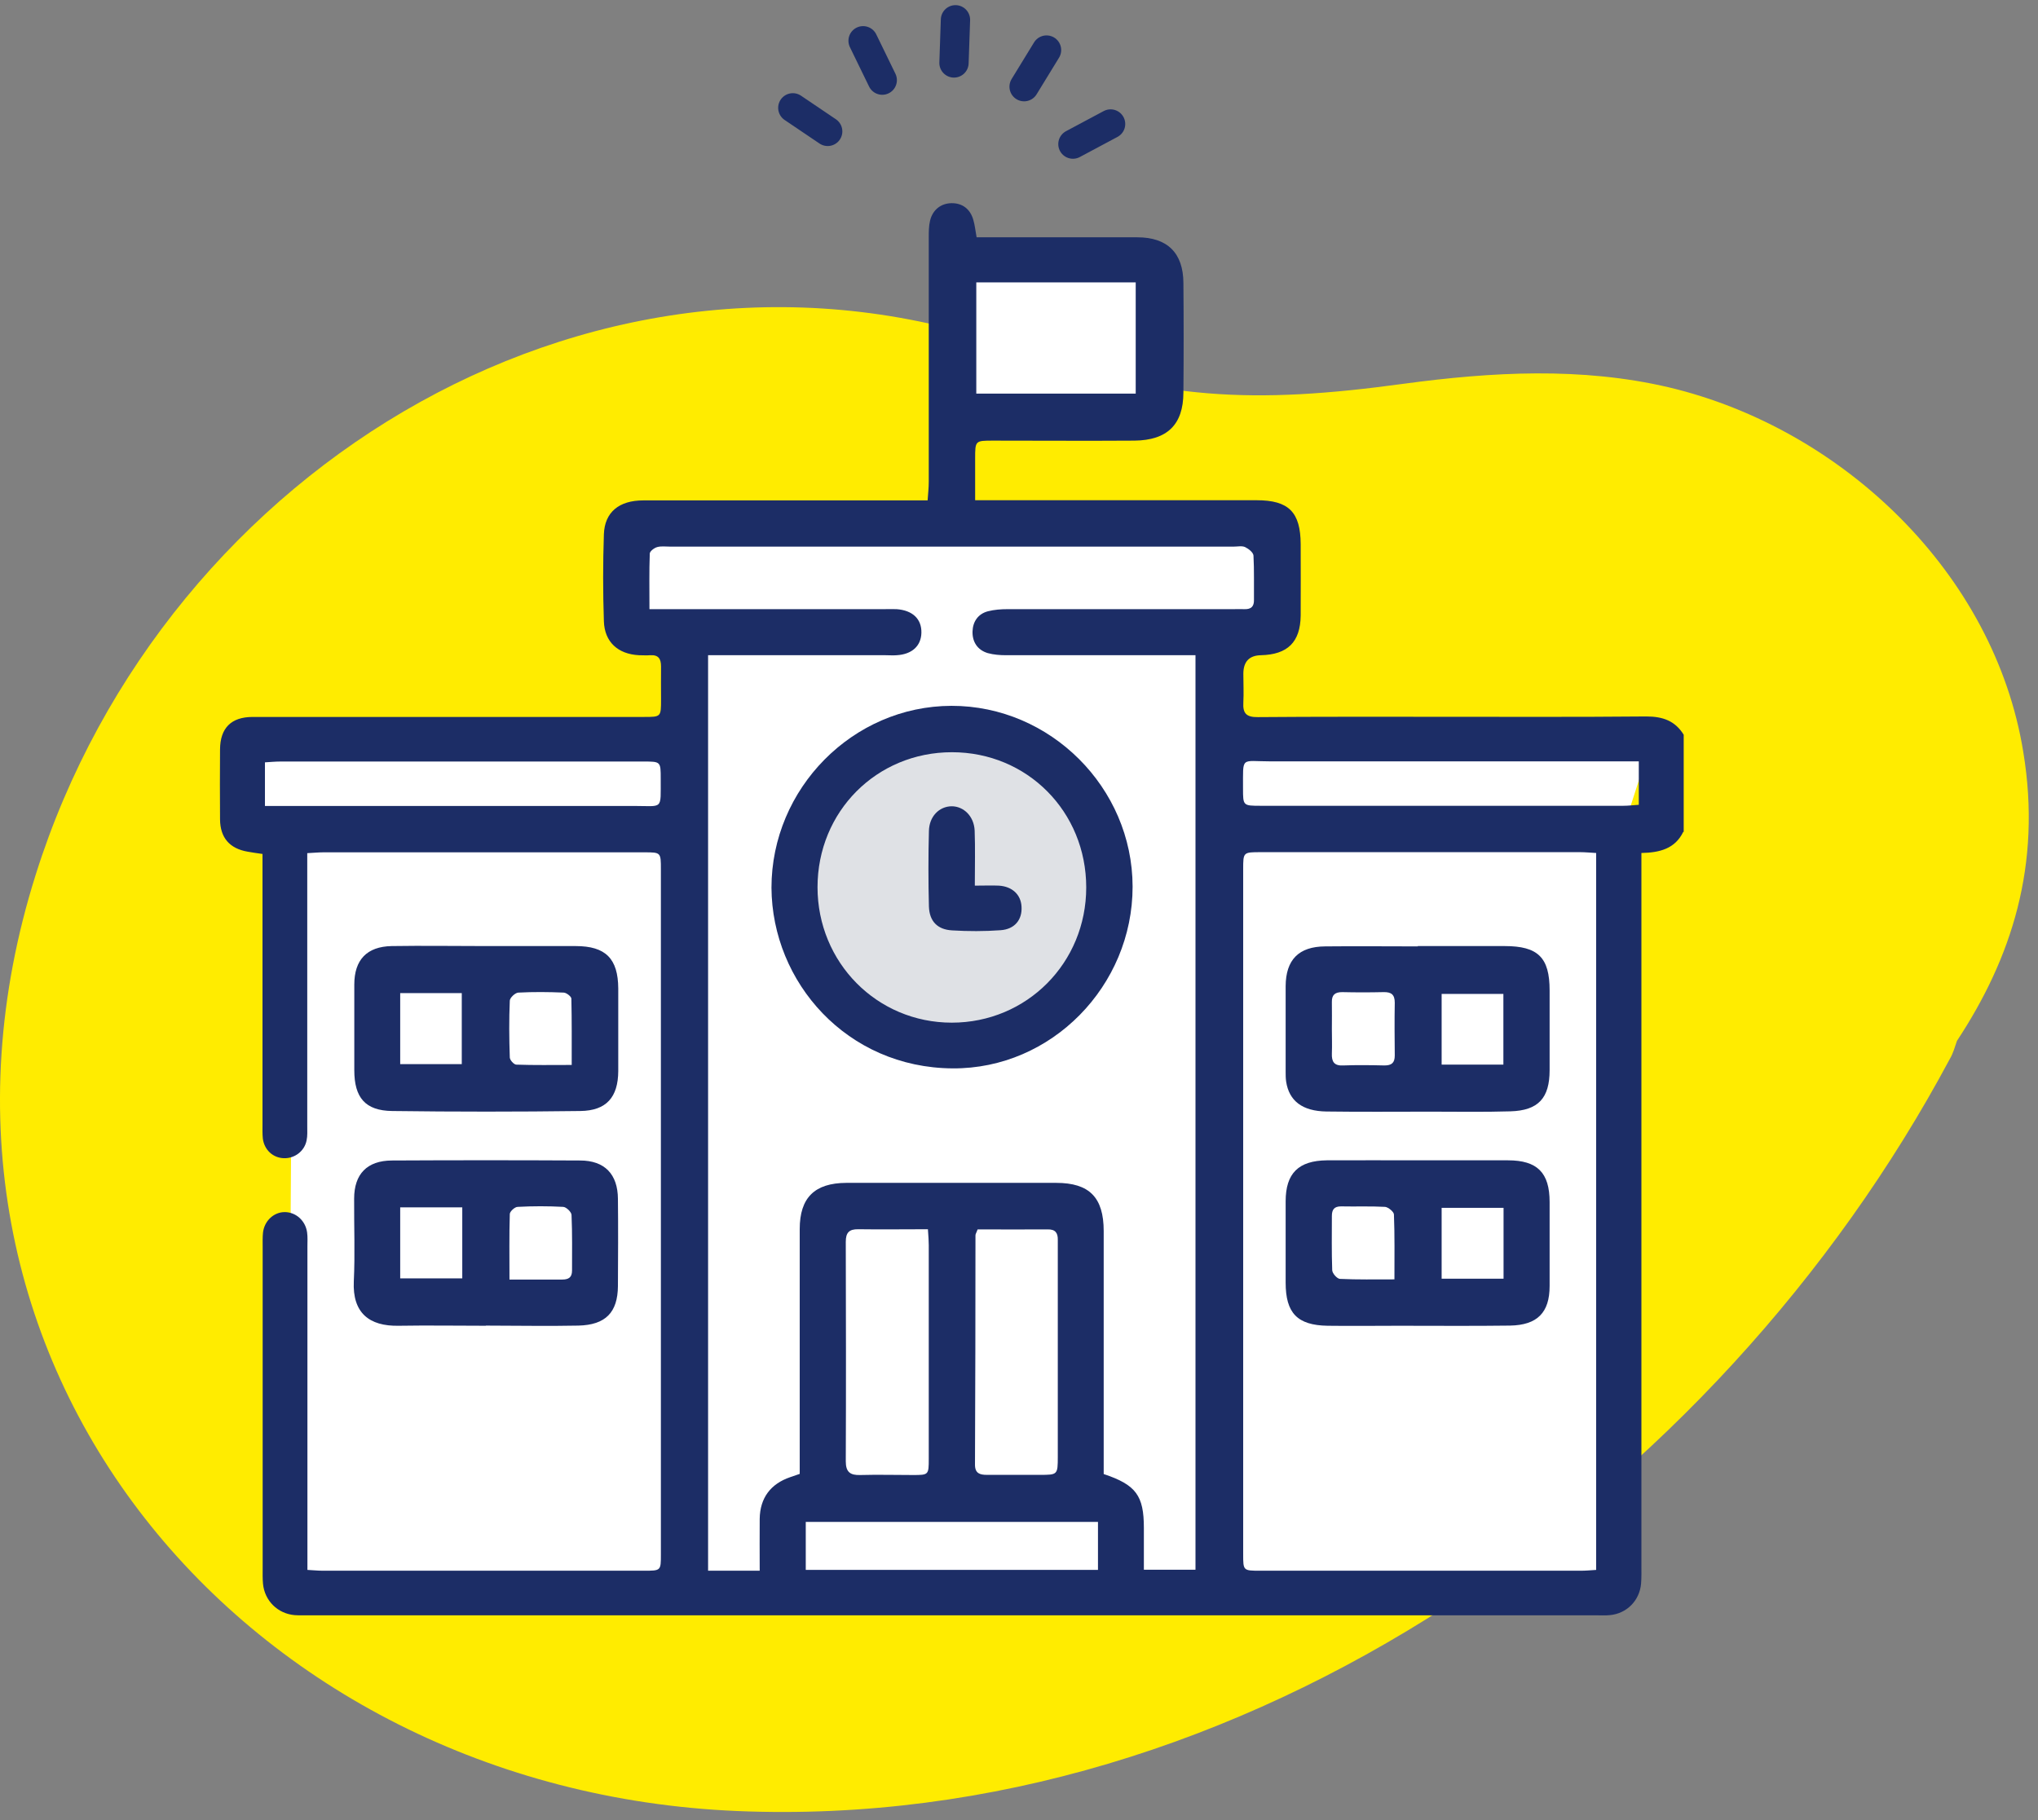 <svg width="206" height="184" viewBox="0 0 206 184" fill="none" xmlns="http://www.w3.org/2000/svg">
<rect x="0" y="0" width="206" height="184" fill="#808080" stroke="none"/>
<path d="M168.7 39.163C159.842 37.079 150.759 37.6 141.884 38.798C126.756 40.865 117.308 40.483 102.719 35.255C61.089 20.319 16.697 46.857 3.619 88.401C-11.977 137.743 24.912 180.971 74.445 183.09C125.853 185.278 173.58 151.029 197.079 107.071C197.443 106.463 197.582 105.855 197.808 105.23C203.296 96.911 206.405 87.48 204.512 76.018C201.594 57.99 186.293 43.349 168.7 39.163Z" fill="#FFEC00"/>
<path d="M166.725 75.581L123.491 76.703L122.017 64.883H128.684L126.669 53.674H95.083H67.151H64.464V63.628L69.641 64.124L69.887 76.703L25.67 75.333V83.785H29.635L29.127 161.211H162.269L163.514 85.535" fill="white"/>
<path d="M115.776 26.089L96.897 25.742V42.501H116.449L115.776 26.089Z" fill="white"/>
<path d="M96.896 105.347C106.151 105.347 113.655 98.157 113.655 89.287C113.655 80.416 106.151 73.226 96.896 73.226C87.64 73.226 80.137 80.416 80.137 89.287C80.137 98.157 87.64 105.347 96.896 105.347Z" fill="#DFE1E5"/>
<path d="M170.139 84.105C169.313 85.806 167.761 86.202 165.912 86.235V88.216C165.912 111.545 165.912 134.89 165.912 158.219C165.912 158.847 165.929 159.474 165.879 160.101C165.731 161.819 164.426 163.139 162.709 163.288C162.23 163.337 161.752 163.304 161.273 163.304C117.917 163.304 74.578 163.304 31.222 163.304C30.744 163.304 30.265 163.321 29.786 163.288C28.069 163.139 26.748 161.835 26.583 160.118C26.534 159.59 26.55 159.061 26.55 158.533C26.55 147.702 26.55 136.888 26.55 126.058C26.55 125.579 26.534 125.083 26.583 124.621C26.715 123.432 27.673 122.541 28.779 122.541C29.902 122.541 30.876 123.399 31.041 124.588C31.107 125.067 31.074 125.546 31.074 126.025C31.074 136.327 31.074 146.613 31.074 156.915C31.074 157.476 31.074 158.038 31.074 158.715C31.701 158.748 32.163 158.797 32.626 158.797C43.456 158.797 54.271 158.797 65.101 158.797C66.802 158.797 66.802 158.797 66.802 157.163C66.802 134.065 66.802 110.984 66.802 87.886C66.802 86.186 66.802 86.169 65.151 86.169C54.32 86.169 43.506 86.169 32.675 86.169C32.213 86.169 31.734 86.219 31.057 86.252C31.057 86.912 31.057 87.457 31.057 88.018C31.057 96.636 31.057 105.238 31.057 113.857C31.057 114.335 31.09 114.831 30.991 115.293C30.777 116.383 29.786 117.126 28.696 117.093C27.59 117.06 26.715 116.251 26.567 115.111C26.517 114.633 26.534 114.154 26.534 113.675C26.534 105.156 26.534 96.636 26.534 88.134C26.534 87.572 26.534 86.995 26.534 86.334C25.939 86.252 25.493 86.186 25.031 86.103C23.215 85.789 22.257 84.7 22.241 82.834C22.224 80.473 22.224 78.112 22.241 75.768C22.257 73.605 23.364 72.482 25.543 72.482C33.633 72.482 41.706 72.482 49.796 72.482C54.898 72.482 60 72.482 65.101 72.482C66.818 72.482 66.818 72.482 66.818 70.699C66.818 69.593 66.802 68.487 66.818 67.38C66.818 66.605 66.554 66.192 65.729 66.241C65.349 66.274 64.953 66.241 64.573 66.241C62.46 66.126 61.106 64.904 61.04 62.807C60.941 59.868 60.941 56.93 61.04 54.007C61.122 51.778 62.575 50.59 65.019 50.59C73.241 50.59 81.479 50.59 89.701 50.59C90.989 50.59 92.293 50.59 93.763 50.59C93.812 49.896 93.878 49.302 93.878 48.708C93.878 40.486 93.878 32.247 93.878 24.025C93.878 23.447 93.878 22.853 94.01 22.308C94.275 21.202 95.117 20.558 96.173 20.541C97.263 20.525 98.072 21.119 98.386 22.242C98.534 22.737 98.584 23.265 98.716 23.992C99.211 23.992 99.723 23.992 100.235 23.992C105.138 23.992 110.042 23.992 114.962 23.992C117.983 23.992 119.601 25.56 119.618 28.598C119.651 32.296 119.651 36.011 119.618 39.709C119.601 42.929 117.983 44.514 114.665 44.547C109.91 44.58 105.138 44.547 100.383 44.547C98.567 44.547 98.567 44.547 98.567 46.38C98.567 47.717 98.567 49.038 98.567 50.573C99.393 50.573 100.004 50.573 100.615 50.573C109.414 50.573 118.231 50.573 127.031 50.573C130.267 50.573 131.456 51.778 131.472 55.014C131.472 57.425 131.489 59.819 131.472 62.229C131.439 64.921 130.151 66.175 127.46 66.241C126.271 66.263 125.677 66.891 125.677 68.123C125.677 69.081 125.726 70.055 125.677 71.013C125.611 72.119 125.974 72.515 127.146 72.499C133.156 72.449 139.182 72.466 145.192 72.466C152.258 72.466 159.341 72.499 166.407 72.433C168.058 72.433 169.313 72.862 170.188 74.282V84.105H170.139ZM71.573 66.241V158.797C72.498 158.797 73.307 158.797 74.116 158.797C74.925 158.797 75.816 158.797 76.79 158.797C76.79 156.898 76.774 155.231 76.79 153.547C76.823 151.434 77.897 150.014 79.878 149.337C80.175 149.238 80.489 149.122 80.835 149.007C80.835 148.363 80.835 147.785 80.835 147.207C80.835 139.563 80.835 131.902 80.835 124.258C80.835 121.088 82.338 119.602 85.541 119.586C92.607 119.586 99.69 119.586 106.756 119.586C110.108 119.586 111.561 121.055 111.561 124.456C111.561 132.1 111.561 139.761 111.561 147.405C111.561 147.967 111.561 148.528 111.561 149.023C114.83 150.113 115.622 151.202 115.622 154.472C115.622 155.858 115.622 157.229 115.622 158.698H120.839V66.241C120.146 66.241 119.568 66.241 119.007 66.241C113.228 66.241 107.466 66.241 101.688 66.241C101.077 66.241 100.433 66.192 99.839 66.027C98.798 65.713 98.27 64.888 98.303 63.831C98.336 62.84 98.864 62.064 99.855 61.8C100.499 61.635 101.176 61.585 101.853 61.585C109.447 61.585 117.059 61.585 124.653 61.585C125.033 61.585 125.429 61.569 125.809 61.585C126.469 61.602 126.767 61.305 126.75 60.644C126.734 59.158 126.783 57.656 126.701 56.17C126.684 55.856 126.205 55.477 125.859 55.312C125.545 55.163 125.099 55.262 124.719 55.262C105.716 55.262 86.713 55.262 67.71 55.262C67.281 55.262 66.818 55.196 66.422 55.312C66.125 55.394 65.696 55.724 65.679 55.956C65.613 57.772 65.646 59.571 65.646 61.585H67.677C74.892 61.585 82.107 61.585 89.322 61.585C89.751 61.585 90.197 61.569 90.626 61.585C92.244 61.701 93.168 62.576 93.135 63.979C93.102 65.3 92.194 66.142 90.659 66.241C90.279 66.274 89.883 66.241 89.503 66.241C84.121 66.241 78.722 66.241 73.34 66.241C72.778 66.241 72.217 66.241 71.557 66.241H71.573ZM161.322 86.235C160.695 86.202 160.216 86.153 159.754 86.153C148.989 86.153 138.208 86.153 127.444 86.153C125.66 86.153 125.66 86.153 125.66 87.886C125.66 110.967 125.66 134.048 125.66 157.13C125.66 158.781 125.66 158.797 127.344 158.797C138.159 158.797 148.989 158.797 159.803 158.797C160.315 158.797 160.811 158.748 161.339 158.715V86.235H161.322ZM93.796 124.274C91.352 124.274 89.057 124.307 86.763 124.274C85.821 124.258 85.491 124.621 85.491 125.546C85.508 132.942 85.524 140.339 85.491 147.735C85.491 148.825 85.937 149.155 86.961 149.122C88.744 149.073 90.51 149.122 92.293 149.122C93.862 149.122 93.878 149.106 93.878 147.488C93.878 140.289 93.878 133.074 93.878 125.876C93.878 125.447 93.845 125.017 93.796 124.324V124.274ZM98.815 124.291C98.699 124.621 98.6 124.753 98.6 124.885C98.6 132.612 98.584 140.355 98.551 148.082C98.551 148.957 99.046 149.106 99.756 149.106C101.539 149.106 103.306 149.106 105.089 149.106C106.905 149.106 106.921 149.106 106.921 147.257C106.921 140.19 106.921 133.14 106.921 126.074C106.921 125.826 106.921 125.595 106.921 125.348C106.938 124.654 106.674 124.274 105.914 124.291C103.57 124.307 101.209 124.291 98.815 124.291ZM98.683 28.549V39.792H114.797V28.549H98.683ZM26.798 81.48H28.795C40.534 81.48 52.273 81.48 64.011 81.48C67.082 81.48 66.769 81.942 66.785 78.723C66.785 76.989 66.785 76.989 65.035 76.989C52.818 76.989 40.6 76.989 28.366 76.989C27.854 76.989 27.343 77.039 26.781 77.072V81.48H26.798ZM165.648 76.973H163.782C151.994 76.973 140.206 76.973 128.418 76.973C125.363 76.973 125.66 76.412 125.644 79.714C125.644 81.447 125.644 81.464 127.41 81.464C139.628 81.464 151.846 81.464 164.08 81.464C164.591 81.464 165.087 81.398 165.648 81.365V76.973ZM81.446 158.715H110.983V153.861H81.446V158.715Z" fill="#1C2D66"/>
<path d="M49.12 134.032C46.181 134.032 43.258 133.983 40.32 134.032C37.298 134.098 35.614 132.711 35.763 129.541C35.895 126.768 35.779 123.961 35.796 121.187C35.796 118.694 37.1 117.34 39.61 117.324C45.95 117.291 52.29 117.291 58.63 117.324C61.123 117.324 62.443 118.711 62.46 121.204C62.493 124.142 62.476 127.065 62.46 130.004C62.443 132.678 61.222 133.949 58.464 134.016C55.344 134.082 52.224 134.016 49.103 134.016L49.12 134.032ZM46.726 122.062H40.452V129.244H46.726V122.062ZM51.497 129.36C53.478 129.36 55.146 129.36 56.83 129.36C57.474 129.36 57.821 129.145 57.821 128.452C57.821 126.586 57.853 124.704 57.771 122.838C57.771 122.541 57.243 122.029 56.929 122.013C55.394 121.93 53.858 121.93 52.323 122.013C52.042 122.013 51.53 122.475 51.53 122.739C51.464 124.885 51.497 127.032 51.497 129.36Z" fill="#1C2D66"/>
<path d="M49.103 95.646C52.124 95.646 55.162 95.646 58.184 95.646C61.222 95.646 62.476 96.917 62.493 99.938C62.493 102.729 62.493 105.519 62.493 108.293C62.476 110.918 61.304 112.288 58.663 112.321C52.323 112.404 45.983 112.404 39.643 112.321C36.919 112.288 35.812 110.967 35.812 108.194C35.812 105.304 35.812 102.431 35.812 99.542C35.812 97.033 37.084 95.695 39.593 95.646C42.763 95.596 45.933 95.646 49.103 95.646ZM40.452 100.401V107.583H46.676V100.401H40.452ZM57.788 107.698C57.788 105.337 57.804 103.158 57.754 100.962C57.754 100.747 57.259 100.368 56.995 100.351C55.46 100.285 53.924 100.269 52.389 100.351C52.075 100.368 51.547 100.863 51.53 101.16C51.448 103.075 51.464 104.991 51.53 106.906C51.53 107.17 51.943 107.616 52.174 107.632C53.974 107.698 55.79 107.665 57.788 107.665V107.698Z" fill="#1C2D66"/>
<path d="M77.98 89.752C77.98 79.713 86.202 71.376 96.174 71.359C106.162 71.343 114.467 79.631 114.483 89.636C114.483 99.674 106.294 108.078 96.289 108.012C85.624 107.946 78.029 99.328 77.98 89.735V89.752ZM82.635 89.686C82.635 97.313 88.645 103.389 96.207 103.389C103.785 103.389 109.795 97.346 109.795 89.719C109.795 82.058 103.834 76.048 96.223 76.048C88.612 76.048 82.635 82.041 82.635 89.702V89.686Z" fill="#1C2D66"/>
<path d="M143.491 117.307C146.463 117.307 149.452 117.307 152.423 117.307C155.395 117.307 156.634 118.562 156.634 121.517C156.634 124.357 156.634 127.18 156.634 130.02C156.634 132.695 155.395 133.966 152.638 134.015C148.89 134.065 145.142 134.032 141.395 134.032C138.984 134.032 136.59 134.065 134.196 134.032C131.125 133.982 129.953 132.744 129.953 129.673C129.953 126.933 129.953 124.192 129.953 121.451C129.953 118.611 131.257 117.34 134.114 117.307C137.234 117.291 140.355 117.307 143.475 117.307H143.491ZM145.72 129.277H151.978V122.112H145.72V129.277ZM140.949 129.36C140.949 126.999 140.982 124.885 140.899 122.789C140.899 122.508 140.321 122.046 140.008 122.013C138.522 121.93 137.036 121.996 135.55 121.963C134.857 121.963 134.625 122.293 134.625 122.937C134.625 124.753 134.592 126.586 134.659 128.402C134.659 128.732 135.154 129.277 135.435 129.294C137.201 129.376 138.951 129.343 140.949 129.343V129.36Z" fill="#1C2D66"/>
<path d="M143.31 95.646C146.232 95.646 149.171 95.646 152.093 95.646C155.461 95.646 156.634 96.802 156.634 100.12C156.634 102.811 156.634 105.502 156.634 108.194C156.634 111.017 155.494 112.272 152.671 112.354C149.98 112.437 147.289 112.387 144.598 112.387C141.097 112.387 137.581 112.42 134.081 112.371C131.637 112.338 130.3 111.297 130.003 109.349C129.953 109.019 129.953 108.672 129.953 108.342C129.953 105.453 129.953 102.58 129.953 99.691C129.97 97.033 131.274 95.695 133.949 95.679C137.069 95.646 140.189 95.679 143.31 95.679V95.646ZM145.72 107.632H151.961V100.483H145.72V107.632ZM134.625 104.066C134.625 104.875 134.658 105.701 134.625 106.51C134.592 107.335 134.857 107.764 135.765 107.715C137.152 107.665 138.555 107.682 139.942 107.715C140.668 107.715 140.982 107.451 140.982 106.708C140.965 104.941 140.949 103.158 140.982 101.375C140.982 100.549 140.635 100.285 139.843 100.302C138.456 100.335 137.052 100.335 135.666 100.302C134.939 100.302 134.609 100.582 134.625 101.309C134.642 102.217 134.625 103.125 134.625 104.05V104.066Z" fill="#1C2D66"/>
<path d="M98.551 89.537C99.542 89.537 100.252 89.504 100.962 89.537C102.315 89.62 103.19 90.445 103.256 91.65C103.339 92.971 102.58 93.945 101.127 94.044C99.509 94.16 97.858 94.16 96.24 94.061C94.754 93.978 93.945 93.136 93.895 91.65C93.829 89.108 93.829 86.549 93.895 84.006C93.928 82.537 94.935 81.53 96.19 81.513C97.412 81.513 98.452 82.52 98.518 83.973C98.584 85.74 98.535 87.506 98.535 89.521L98.551 89.537Z" fill="#1C2D66"/>
<path d="M83.663 13.283L80.137 10.901M89.177 8.102L87.24 4.121M96.429 6.364L96.578 2M103.516 8.763L105.784 5.06M108.45 14.569L112.258 12.535" stroke="#1C2D66" stroke-width="2.961" stroke-linecap="round" stroke-linejoin="round"/>
</svg>
